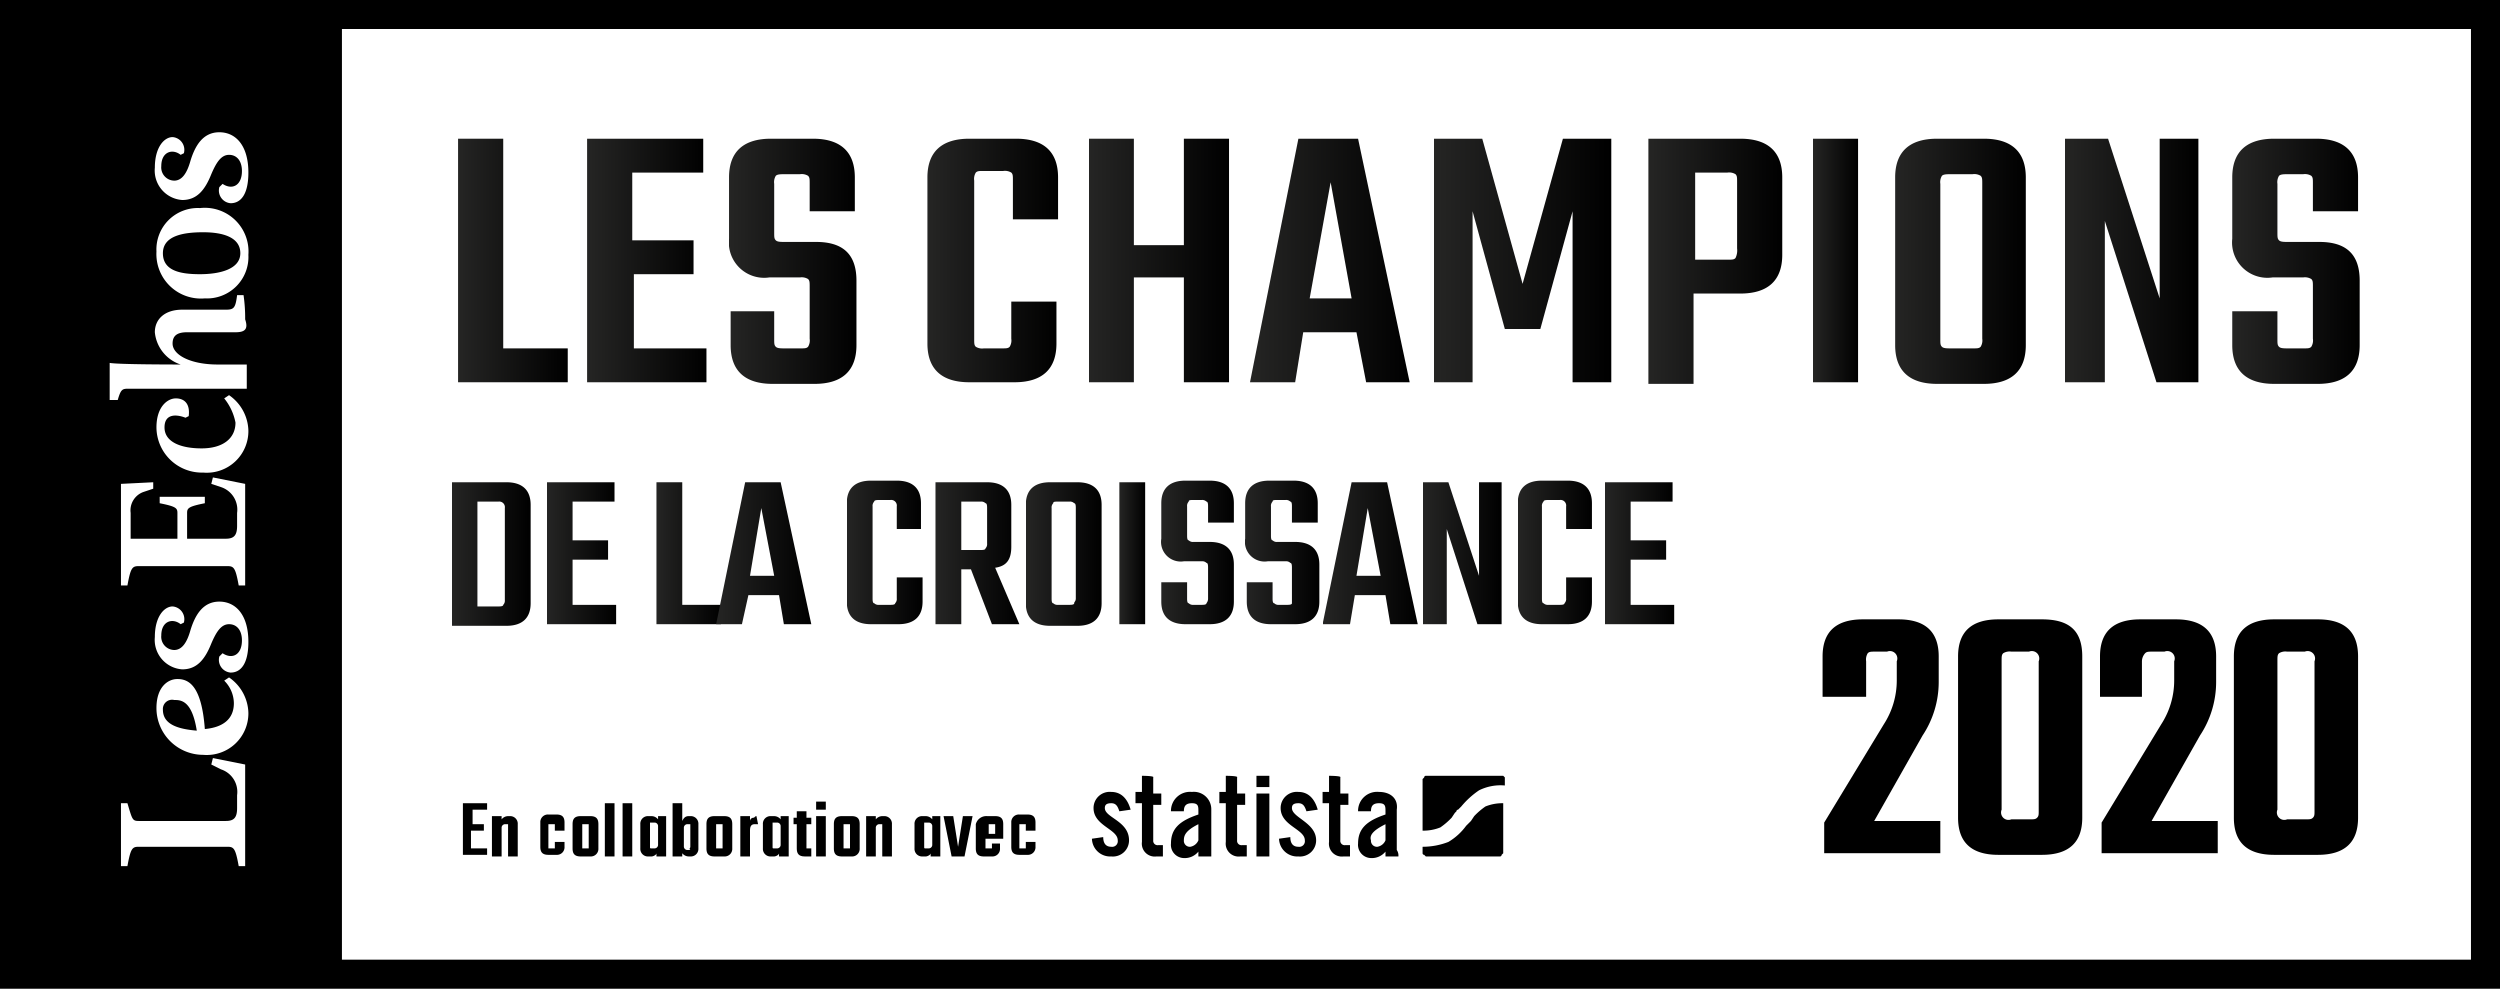 <?xml version="1.0" encoding="UTF-8"?>
<svg xmlns="http://www.w3.org/2000/svg" xmlns:xlink="http://www.w3.org/1999/xlink" id="Calque_1" data-name="Calque 1" viewBox="0 0 155 61.3">
  <defs>
    <style>.cls-1{fill:#fff;}.cls-2{fill:url(#Dégradé_sans_nom_4);}.cls-3{fill:url(#Dégradé_sans_nom_4-2);}.cls-4{fill:url(#Dégradé_sans_nom_4-3);}.cls-5{fill:url(#Dégradé_sans_nom_4-4);}.cls-6{fill:url(#Dégradé_sans_nom_4-5);}.cls-7{fill:url(#Dégradé_sans_nom_4-6);}.cls-8{fill:url(#Dégradé_sans_nom_4-7);}.cls-9{fill:url(#Dégradé_sans_nom_4-8);}.cls-10{fill:url(#Dégradé_sans_nom_4-9);}.cls-11{fill:url(#Dégradé_sans_nom_4-10);}.cls-12{fill:url(#Dégradé_sans_nom_4-11);}.cls-13{fill:url(#Dégradé_sans_nom_4-12);}.cls-14{fill:url(#Dégradé_sans_nom_4-13);}.cls-15{fill:url(#Dégradé_sans_nom_4-14);}.cls-16{fill:url(#Dégradé_sans_nom_4-15);}.cls-17{fill:url(#Dégradé_sans_nom_4-16);}.cls-18{fill:url(#Dégradé_sans_nom_4-17);}.cls-19{fill:url(#Dégradé_sans_nom_4-18);}.cls-20{fill:url(#Dégradé_sans_nom_4-19);}.cls-21{fill:url(#Dégradé_sans_nom_4-20);}.cls-22{fill:url(#Dégradé_sans_nom_4-21);}.cls-23{fill:url(#Dégradé_sans_nom_4-22);}.cls-24{fill:url(#Dégradé_sans_nom_4-23);}.cls-25{fill:url(#Dégradé_sans_nom_4-24);}.cls-26{fill:url(#Dégradé_sans_nom_4-25);}.cls-27{fill:url(#Dégradé_sans_nom_4-26);}</style>
    <linearGradient id="Dégradé_sans_nom_4" x1="28.4" y1="16.15" x2="35.2" y2="16.15" gradientUnits="userSpaceOnUse">
      <stop offset="0" stop-color="#fff"></stop>
      <stop offset="0" stop-color="#252524"></stop>
      <stop offset="1"></stop>
    </linearGradient>
    <linearGradient id="Dégradé_sans_nom_4-2" x1="36.4" y1="16.15" x2="43.8" y2="16.15" xlink:href="#Dégradé_sans_nom_4"></linearGradient>
    <linearGradient id="Dégradé_sans_nom_4-3" x1="45.2" y1="16.2" x2="53.1" y2="16.2" xlink:href="#Dégradé_sans_nom_4"></linearGradient>
    <linearGradient id="Dégradé_sans_nom_4-4" x1="57.5" y1="16.15" x2="65.6" y2="16.15" xlink:href="#Dégradé_sans_nom_4"></linearGradient>
    <linearGradient id="Dégradé_sans_nom_4-5" x1="67.5" y1="16.15" x2="76.2" y2="16.15" xlink:href="#Dégradé_sans_nom_4"></linearGradient>
    <linearGradient id="Dégradé_sans_nom_4-6" x1="77.5" y1="16.15" x2="87.4" y2="16.15" xlink:href="#Dégradé_sans_nom_4"></linearGradient>
    <linearGradient id="Dégradé_sans_nom_4-7" x1="88.9" y1="16.15" x2="99.9" y2="16.15" xlink:href="#Dégradé_sans_nom_4"></linearGradient>
    <linearGradient id="Dégradé_sans_nom_4-8" x1="102.2" y1="16.2" x2="110.5" y2="16.2" xlink:href="#Dégradé_sans_nom_4"></linearGradient>
    <linearGradient id="Dégradé_sans_nom_4-9" x1="112.4" y1="16.15" x2="115.2" y2="16.15" xlink:href="#Dégradé_sans_nom_4"></linearGradient>
    <linearGradient id="Dégradé_sans_nom_4-10" x1="117.5" y1="16.2" x2="125.6" y2="16.2" xlink:href="#Dégradé_sans_nom_4"></linearGradient>
    <linearGradient id="Dégradé_sans_nom_4-11" x1="128" y1="16.15" x2="136.3" y2="16.15" xlink:href="#Dégradé_sans_nom_4"></linearGradient>
    <linearGradient id="Dégradé_sans_nom_4-12" x1="138.4" y1="16.2" x2="146.3" y2="16.2" xlink:href="#Dégradé_sans_nom_4"></linearGradient>
    <linearGradient id="Dégradé_sans_nom_4-13" x1="28" y1="34.35" x2="32.9" y2="34.35" xlink:href="#Dégradé_sans_nom_4"></linearGradient>
    <linearGradient id="Dégradé_sans_nom_4-14" x1="33.9" y1="34.3" x2="38.2" y2="34.3" xlink:href="#Dégradé_sans_nom_4"></linearGradient>
    <linearGradient id="Dégradé_sans_nom_4-15" x1="40.7" y1="34.3" x2="44.7" y2="34.3" xlink:href="#Dégradé_sans_nom_4"></linearGradient>
    <linearGradient id="Dégradé_sans_nom_4-16" x1="44.4" y1="34.3" x2="50.3" y2="34.3" xlink:href="#Dégradé_sans_nom_4"></linearGradient>
    <linearGradient id="Dégradé_sans_nom_4-17" x1="52.5" y1="34.25" x2="57.2" y2="34.25" xlink:href="#Dégradé_sans_nom_4"></linearGradient>
    <linearGradient id="Dégradé_sans_nom_4-18" x1="58" y1="34.3" x2="63.2" y2="34.3" xlink:href="#Dégradé_sans_nom_4"></linearGradient>
    <linearGradient id="Dégradé_sans_nom_4-19" x1="63.6" y1="34.35" x2="68.3" y2="34.35" xlink:href="#Dégradé_sans_nom_4"></linearGradient>
    <linearGradient id="Dégradé_sans_nom_4-20" x1="69.4" y1="34.3" x2="71" y2="34.3" xlink:href="#Dégradé_sans_nom_4"></linearGradient>
    <linearGradient id="Dégradé_sans_nom_4-21" x1="72" y1="34.25" x2="76.5" y2="34.25" xlink:href="#Dégradé_sans_nom_4"></linearGradient>
    <linearGradient id="Dégradé_sans_nom_4-22" x1="77.2" y1="34.25" x2="81.8" y2="34.25" xlink:href="#Dégradé_sans_nom_4"></linearGradient>
    <linearGradient id="Dégradé_sans_nom_4-23" x1="82" y1="34.3" x2="87.9" y2="34.3" xlink:href="#Dégradé_sans_nom_4"></linearGradient>
    <linearGradient id="Dégradé_sans_nom_4-24" x1="88.2" y1="34.3" x2="93.1" y2="34.3" xlink:href="#Dégradé_sans_nom_4"></linearGradient>
    <linearGradient id="Dégradé_sans_nom_4-25" x1="94.1" y1="34.25" x2="98.7" y2="34.25" xlink:href="#Dégradé_sans_nom_4"></linearGradient>
    <linearGradient id="Dégradé_sans_nom_4-26" x1="99.5" y1="34.3" x2="103.8" y2="34.3" xlink:href="#Dégradé_sans_nom_4"></linearGradient>
  </defs>
  <title>Plan de travail 1</title>
  <path d="M0,0V61.3H155V0Z"></path>
  <path class="cls-1" d="M21.2,1.8V59.5h132V1.8Z"></path>
  <path class="cls-1" d="M8.6,50.9H14c.5,0,.7-.2.7-.8v-.8a1.47,1.47,0,0,0-1-1.6l-.6-.3.1-.4,2,.4v6.3h-.4c-.2-1.1-.3-1.2-.7-1.2H8.6c-.4,0-.5.1-.7,1.2H7.5V49.8h.4c.3,1,.3,1.1.7,1.1M11,42.1c.7,0,1.5.4,1.7,3.1,1.1-.1,1.8-.6,1.8-1.6a2,2,0,0,0-.6-1.4l.3-.2a2.75,2.75,0,0,1,1.2,2.2,2.58,2.58,0,0,1-2.8,2.6,2.9,2.9,0,0,1-2.9-2.9c0-1.3.7-1.8,1.3-1.8M10.1,44c0,.9.9,1.2,2.1,1.3-.3-1.9-1-1.9-1.4-1.9a.57.57,0,0,0-.7.6m5.3-4.2c0,1.4-.5,1.9-1.1,1.9a.79.79,0,0,1-.7-1l.2-.2c.6.4,1.2.1,1.2-.8,0-.6-.3-1-.8-1s-.8.5-1.1,1.2c-.4,1-.9,1.6-1.8,1.6a1.83,1.83,0,0,1-1.7-2c0-1.3.6-1.9,1.1-1.9a.79.79,0,0,1,.7,1l-.2.1c-.5-.4-1.2-.2-1.2.7a.82.82,0,0,0,.8.9c.5,0,.8-.5,1-1.2.3-1,.8-1.8,1.8-1.8s1.8.8,1.8,2.5M7.5,36.2V30l2-.1v.4l-.6.2a1.21,1.21,0,0,0-.8,1.3v1.6H11V31.8c0-.3-.1-.4-1.1-.6v-.4h2.8v.4c-1,.2-1.1.3-1.1.6v1.6H14c.5,0,.7-.2.7-.8v-.8a1.47,1.47,0,0,0-1-1.6l-.6-.2.1-.4,2,.4v6.3h-.4c-.2-1.1-.3-1.2-.7-1.2H8.6c-.4,0-.5.1-.7,1.2H7.5Zm6.4-11.5.3-.2a2.75,2.75,0,0,1,1.2,2.2,2.58,2.58,0,0,1-2.8,2.6,2.82,2.82,0,0,1-2.9-2.8c0-1.3.7-1.8,1.2-1.8s.9.3.8,1.1l-.2.1c-.5-.2-1.3-.3-1.3.6s1,1.3,2.3,1.3,2.1-.6,2.1-1.6a3.4,3.4,0,0,0-.7-1.5m.7-4.1h-3c-.6,0-.9.2-.9.7,0,.7,1.1,1.3,2.8,1.3h1.8v1.5H8c-.4,0-.5,0-.7.7H6.8V22.5c.5.1,4.1.1,4.4.1h0a2.34,2.34,0,0,1-1.6-2c0-.8.6-1.4,1.7-1.4H14c.5,0,.6-.1.7-.9h.4a9.89,9.89,0,0,1,.1,1.5c.2.6,0,.8-.6.8m.3-4.9c0-1-1.1-1.3-2.3-1.3s-2.5.2-2.5,1.3S11.2,17,12.4,17s2.5-.3,2.5-1.3m.5.1a2.57,2.57,0,0,1-2.7,2.7,2.76,2.76,0,0,1-3-2.9,2.57,2.57,0,0,1,2.7-2.7,2.71,2.71,0,0,1,3,2.9m0-5.1c0,1.4-.5,1.9-1.1,1.9a.79.79,0,0,1-.7-1l.2-.2c.6.4,1.2.1,1.2-.8,0-.6-.3-1-.8-1s-.8.5-1.1,1.2c-.4,1-.9,1.6-1.8,1.6a1.83,1.83,0,0,1-1.7-2c0-1.3.6-1.9,1.1-1.9a.79.79,0,0,1,.7,1l-.2.1c-.5-.4-1.2-.2-1.2.7a.82.82,0,0,0,.8.9c.5,0,.8-.5,1-1.2.3-1,.8-1.8,1.8-1.8s1.8.8,1.8,2.5"></path>
  <path id="path4499" d="M77.9,48.1v.7h.8v-.7Zm-7.1,0v1h-.4v.7h.4v2.4a.8.8,0,0,0,.9.9h.4v-.7h-.3a.27.27,0,0,1-.3-.3V49.9H72v-.7h-.5v-1C71.6,48.1,70.8,48.1,70.8,48.1Zm5.2,0v1h-.4v.7H76v2.4a.8.8,0,0,0,.9.9h.4v-.7H77a.27.27,0,0,1-.3-.3V49.9h.5v-.7h-.5v-1C76.8,48.1,76,48.1,76,48.1Zm6.4,0v1H82v.7h.4v2.4a.8.8,0,0,0,.9.9h.4v-.7h-.3a.27.27,0,0,1-.3-.3V49.9h.5v-.7h-.5v-1C83.2,48.1,82.4,48.1,82.4,48.1Zm-13.5,1a1,1,0,0,0-1.1,1c0,1.1,1.5,1.3,1.5,2a.35.35,0,0,1-.4.4c-.4,0-.5-.3-.5-.6l-.7.1a1.13,1.13,0,0,0,1.2,1.1,1,1,0,0,0,1.1-1c0-1.2-1.5-1.4-1.5-2,0-.2.1-.3.4-.3s.4.2.5.5l.7-.1C69.9,49.5,69.5,49.1,68.9,49.1Zm11.6,0a1,1,0,0,0-1.1,1c0,1.1,1.5,1.3,1.5,2a.35.35,0,0,1-.4.4c-.4,0-.5-.3-.5-.6l-.7.1a1.13,1.13,0,0,0,1.2,1.1,1,1,0,0,0,1.1-1c0-1.1-1.5-1.4-1.5-2,0-.2.1-.3.4-.3s.4.2.5.5l.7-.1C81.5,49.5,81.1,49.1,80.5,49.1Zm-6.6,0a1.18,1.18,0,0,0-1.3,1.2h.8c0-.3.1-.5.5-.5s.4.2.4.5v.2c-1.2.4-1.7.9-1.7,1.8a.82.82,0,0,0,.8.9,1.09,1.09,0,0,0,.9-.4v.3h.8V50.2A1.08,1.08,0,0,0,73.9,49.1Zm11.6,0a1.18,1.18,0,0,0-1.3,1.2H85c0-.3.1-.5.5-.5s.4.2.4.5v.2c-1.2.4-1.7.9-1.7,1.8a.82.82,0,0,0,.8.9,1.09,1.09,0,0,0,.9-.4v.3h.8a.6.6,0,0,0-.1-.4V50.2c.1-.7-.4-1.1-1.1-1.1Zm-7.6.1v3.9h.8V49.2Zm-3.6,1.9v1a.66.66,0,0,1-.5.4.37.37,0,0,1-.4-.4C73.4,51.8,73.5,51.5,74.3,51.1Zm11.6,0v1a.66.66,0,0,1-.5.4.37.37,0,0,1-.4-.4C84.9,51.8,85.1,51.5,85.9,51.1Z"></path>
  <path id="path4517" d="M88.4,48.1a.1.1,0,0,0-.1.1l-.1.1v3.2h0a2.8,2.8,0,0,0,1.1-.2,4.35,4.35,0,0,0,.7-.6l.2-.3.1-.1a.1.1,0,0,1,.1-.1l.2-.2a5.24,5.24,0,0,1,1.1-1,3,3,0,0,1,1.6-.3h0v-.5l-.1-.1Zm4.8,1.7h0a2.8,2.8,0,0,0-1.1.2,4.35,4.35,0,0,0-.7.6l-.2.3-.1.1h0l-.2.2a3.67,3.67,0,0,1-1.1,1,4.41,4.41,0,0,1-1.6.3v.4a.1.1,0,0,0,.1.1l.1.1H93a.1.1,0,0,0,.1-.1l.1-.1Z"></path>
  <path class="cls-2" d="M31.2,21.6h4v2.1H28.4V8.6h2.8Z"></path>
  <path class="cls-3" d="M39.2,21.6h4.6v2.1H36.4V8.6h7.2v2.1H39.2v4.2H43V17H39.3v4.6Z"></path>
  <path class="cls-4" d="M50.2,21V17.8c0-.3,0-.4-.1-.5a.75.75,0,0,0-.5-.1H47.7a2.19,2.19,0,0,1-2.5-2.4V11c0-1.6.9-2.4,2.6-2.4h2.6c1.7,0,2.6.8,2.6,2.4v2.1H50.2V11.4c0-.3,0-.4-.1-.5a.75.75,0,0,0-.5-.1h-.9c-.3,0-.5,0-.6.1a.75.75,0,0,0-.1.5v3c0,.3,0,.4.1.5s.3.1.6.1h1.9c1.7,0,2.5.8,2.5,2.4v4c0,1.6-.9,2.4-2.6,2.4H47.9c-1.7,0-2.6-.8-2.6-2.4V19.3H48V21c0,.3,0,.4.1.5s.3.1.6.1h.9c.3,0,.4,0,.5-.1A.75.75,0,0,0,50.2,21Z"></path>
  <path class="cls-5" d="M65.6,13.6H62.8V11.2c0-.3,0-.4-.1-.5a.75.75,0,0,0-.5-.1H61c-.3,0-.4,0-.5.1a.75.75,0,0,0-.1.5V21c0,.3,0,.4.1.5a.75.75,0,0,0,.5.1h1.1c.3,0,.4,0,.5-.1a.75.75,0,0,0,.1-.5V18.7h2.8v2.6c0,1.6-.9,2.4-2.6,2.4H60.1c-1.7,0-2.6-.8-2.6-2.4V11c0-1.6.9-2.4,2.6-2.4H63c1.7,0,2.6.8,2.6,2.4Z"></path>
  <path class="cls-6" d="M73.4,8.6h2.8V23.7H73.4V17.2H70.3v6.5H67.5V8.6h2.8v6.6h3.1Z"></path>
  <path class="cls-7" d="M84.7,23.7l-.6-3.1H80.8l-.5,3.1H77.5l3-15.1h3.7l3.2,15.1Zm-3.5-5.2h2.6l-1.3-7.2Z"></path>
  <path class="cls-8" d="M91.3,23.7H88.9V8.6h3l2.5,9,2.5-9h3V23.7H97.5V13.1l-2,7.3H93.3l-2-7.3Z"></path>
  <path class="cls-9" d="M102.3,8.6h5.6c1.7,0,2.6.8,2.6,2.4v4.8c0,1.6-.9,2.4-2.6,2.4H105v5.6h-2.8V8.6Zm5.4,6.8V11.3c0-.3,0-.4-.1-.5a.75.75,0,0,0-.5-.1h-2v5.4h2c.3,0,.4,0,.5-.1A1.08,1.08,0,0,0,107.7,15.4Z"></path>
  <path class="cls-10" d="M112.4,8.6h2.8V23.7h-2.8Z"></path>
  <path class="cls-11" d="M120.1,8.6H123c1.7,0,2.6.8,2.6,2.4V21.4c0,1.6-.9,2.4-2.6,2.4h-2.9c-1.7,0-2.6-.8-2.6-2.4V11C117.5,9.4,118.4,8.6,120.1,8.6ZM122.9,21V11.4c0-.3,0-.4-.1-.5a.75.75,0,0,0-.5-.1H121c-.3,0-.5,0-.6.1a.75.75,0,0,0-.1.5V21c0,.3,0,.4.1.5s.3.1.6.1h1.3c.3,0,.4,0,.5-.1A.75.75,0,0,0,122.9,21Z"></path>
  <path class="cls-12" d="M133.8,8.6h2.5V23.7h-2.6l-3.2-10v10H128V8.6h2.7l3.2,9.9V8.6Z"></path>
  <path class="cls-13" d="M143.4,21V17.8c0-.3,0-.4-.1-.5a.75.75,0,0,0-.5-.1h-1.9a2.19,2.19,0,0,1-2.5-2.4V11c0-1.6.9-2.4,2.6-2.4h2.6c1.7,0,2.6.8,2.6,2.4v2.1h-2.8V11.4c0-.3,0-.4-.1-.5a.75.75,0,0,0-.5-.1h-.9c-.3,0-.5,0-.6.1a.75.75,0,0,0-.1.5v3c0,.3,0,.4.1.5s.3.1.6.1h1.9c1.7,0,2.5.8,2.5,2.4v4c0,1.6-.9,2.4-2.6,2.4H141c-1.7,0-2.6-.8-2.6-2.4V19.3h2.8V21c0,.3,0,.4.1.5s.3.1.6.1h.9c.3,0,.4,0,.5-.1A.75.75,0,0,0,143.4,21Z"></path>
  <path d="M29.2,52.6h1V53H28.7V49.8h1.5v.4h-.9v.9H30v.4h-.8Z"></path>
  <path d="M31.5,50.6h.1a.47.47,0,0,1,.5.5v2h-.6v-2h-.2a.22.22,0,0,0-.2.2v1.8h-.6V50.6h.6v.2A.52.52,0,0,1,31.5,50.6Z"></path>
  <path d="M35,51.5h-.6v-.4H34v1.5h.4v-.4H35v.3a.47.47,0,0,1-.5.5H34c-.4,0-.5-.2-.5-.5V51a.47.47,0,0,1,.5-.5h.5c.4,0,.5.2.5.5Z"></path>
  <path d="M36,50.6h.6c.4,0,.5.2.5.5v1.5a.47.47,0,0,1-.5.5H36c-.4,0-.5-.2-.5-.5V51.1C35.5,50.8,35.6,50.6,36,50.6Zm.5,1.9V51.1h-.4v1.5h.4Z"></path>
  <path d="M38.1,53.1h-.6V49.8h.6Z"></path>
  <path d="M39.2,53.1h-.6V49.8h.6Z"></path>
  <path d="M40.7,50.6h.6v2.5h-.6v-.2c0,.1-.2.2-.3.2h-.2a.47.47,0,0,1-.5-.5V51.1a.47.47,0,0,1,.5-.5h.2a.52.52,0,0,1,.4.2v-.2Zm-.3,2h.2a.22.22,0,0,0,.2-.2V51.2a.22.22,0,0,0-.2-.2h-.3v1.5C40.3,52.6,40.3,52.6,40.4,52.6Z"></path>
  <path d="M42.7,50.6h.1a.47.47,0,0,1,.5.5v1.5a.47.47,0,0,1-.5.5h-.1a.52.52,0,0,1-.4-.2v.2h-.6V49.8h.6v1.1C42.4,50.7,42.5,50.6,42.7,50.6Zm.1,1.9V51.1h-.2a.22.22,0,0,0-.2.2v1.2a.22.22,0,0,0,.2.2h.2C42.7,52.6,42.8,52.6,42.8,52.5Z"></path>
  <path d="M44.3,50.6h.6c.4,0,.5.2.5.5v1.5a.47.47,0,0,1-.5.5h-.6c-.4,0-.5-.2-.5-.5V51.1C43.8,50.8,43.9,50.6,44.3,50.6Zm.5,1.9V51.1h-.4v1.5h.4Z"></path>
  <path d="M46.9,50.6h0l.1.5h-.2c-.2,0-.3.1-.3.4v1.6h-.6V50.6h.6v.3a.22.22,0,0,1,.2-.2C46.8,50.7,46.8,50.6,46.9,50.6Z"></path>
  <path d="M48.3,50.6h.6v2.5h-.6v-.2c0,.1-.2.2-.3.2h-.2a.47.47,0,0,1-.5-.5V51.1a.47.47,0,0,1,.5-.5H48a.52.52,0,0,1,.4.2v-.2Zm-.3,2h.2a.22.22,0,0,0,.2-.2V51.2a.22.22,0,0,0-.2-.2h-.3v1.5C47.9,52.6,47.9,52.6,48,52.6Z"></path>
  <path d="M50.3,51.1H50v1.5h.3v.5h-.4c-.4,0-.5-.2-.5-.5V51.1h-.2v-.4h.2v-.4H50v.4h.3Z"></path>
  <path d="M50.6,50.2v-.5h.6v.5Zm.6,2.9h-.6V50.6h.6Z"></path>
  <path d="M52.2,50.6h.6c.4,0,.5.2.5.5v1.5a.47.47,0,0,1-.5.5h-.6c-.4,0-.5-.2-.5-.5V51.1C51.7,50.8,51.8,50.6,52.2,50.6Zm.5,1.9V51.1h-.4v1.5h.4Z"></path>
  <path d="M54.7,50.6h.1a.47.47,0,0,1,.5.5v2h-.6v-2h-.2a.22.22,0,0,0-.2.2v1.8h-.6V50.6h.6v.2A.52.52,0,0,1,54.7,50.6Z"></path>
  <path d="M57.7,50.6h.6v2.5h-.6v-.2c0,.1-.2.2-.3.2h-.2a.47.47,0,0,1-.5-.5V51.1a.47.47,0,0,1,.5-.5h.2a.52.52,0,0,1,.4.2v-.2Zm-.3,2h.2a.22.22,0,0,0,.2-.2V51.2a.22.22,0,0,0-.2-.2h-.3v1.5C57.3,52.6,57.3,52.6,57.4,52.6Z"></path>
  <path d="M59.1,50.6l.3,1.9.3-1.9h.6l-.5,2.5H59l-.5-2.5Z"></path>
  <path d="M61.2,50.6h.5c.4,0,.5.2.5.5V52H61.1v.6h.4v-.3H62v.3a.47.47,0,0,1-.5.5H61c-.4,0-.5-.2-.5-.5V51.1A.67.67,0,0,1,61.2,50.6Zm0,1.1h.5v-.6h-.4v.6Z"></path>
  <path d="M64.2,51.5h-.6v-.4h-.4v1.5h.4v-.4h.6v.3a.47.47,0,0,1-.5.5h-.5c-.4,0-.5-.2-.5-.5V51a.47.47,0,0,1,.5-.5h.5c.4,0,.5.2.5.5Z"></path>
  <path d="M115.7,41v2.2H113V40.7c0-1.5.8-2.3,2.5-2.3h2.2c1.7,0,2.5.8,2.5,2.3v1.6a6,6,0,0,1-1,3.3l-3,5.3h4.1v2h-7.2V51l3.7-6.1a5,5,0,0,0,.8-2.7V41a.46.46,0,0,0-.6-.6h-.7c-.3,0-.4,0-.5.1A.75.75,0,0,0,115.7,41Z"></path>
  <path d="M129.1,40.7v10c0,1.5-.8,2.3-2.5,2.3h-2.7c-1.7,0-2.5-.8-2.5-2.3v-10c0-1.5.8-2.3,2.5-2.3h2.7C128.3,38.4,129.1,39.1,129.1,40.7Zm-2.7,9.6V41a.46.46,0,0,0-.6-.6h-1.1a.75.75,0,0,0-.5.1c-.1.1-.1.2-.1.5v9.2a.46.46,0,0,0,.6.6h1.1c.3,0,.4,0,.5-.1S126.4,50.5,126.4,50.3Z"></path>
  <path d="M132.8,41v2.2h-2.6V40.7c0-1.5.8-2.3,2.5-2.3h2.2c1.7,0,2.5.8,2.5,2.3v1.6a6,6,0,0,1-1,3.3l-3,5.3h4.1v2h-7.2V51l3.7-6.1a5,5,0,0,0,.8-2.7V41a.46.46,0,0,0-.6-.6h-.7c-.3,0-.4,0-.5.1A.76.76,0,0,0,132.8,41Z"></path>
  <path d="M146.2,40.7v10c0,1.5-.8,2.3-2.5,2.3H141c-1.7,0-2.5-.8-2.5-2.3v-10c0-1.5.8-2.3,2.5-2.3h2.7C145.3,38.4,146.2,39.1,146.2,40.7Zm-2.7,9.6V41a.46.46,0,0,0-.6-.6h-1.1a.75.75,0,0,0-.5.1c-.1.1-.1.2-.1.5v9.2a.46.46,0,0,0,.6.6h1.1c.3,0,.4,0,.5-.1S143.5,50.5,143.5,50.3Z"></path>
  <path class="cls-14" d="M28,29.9h3.4c1,0,1.5.5,1.5,1.4v6.1c0,.9-.5,1.4-1.5,1.4H28Zm3.3,7.3V31.5a.35.35,0,0,0-.4-.4H29.6v6.5h1.3c.1,0,.3,0,.3-.1A.37.37,0,0,0,31.3,37.2Z"></path>
  <path class="cls-15" d="M35.5,37.5h2.7v1.2H33.9V29.9h4.2v1.2H35.5v2.4h2.2v1.2H35.5Z"></path>
  <path class="cls-16" d="M42.3,37.5h2.4v1.2h-4V29.9h1.6Z"></path>
  <path class="cls-17" d="M48.6,38.7l-.3-1.8H46.4L46,38.7H44.4l1.8-8.8h2.2l1.9,8.8Zm-2.1-3H48l-.8-4.2Z"></path>
  <path class="cls-18" d="M57.2,32.8H55.6V31.4a.35.35,0,0,0-.4-.4h-.7c-.1,0-.3,0-.3.1a.37.37,0,0,0-.1.3v5.7c0,.1,0,.3.1.3a.37.37,0,0,0,.3.1h.7c.1,0,.3,0,.3-.1a.37.37,0,0,0,.1-.3V35.8h1.6v1.5c0,.9-.5,1.4-1.5,1.4H54c-1,0-1.5-.5-1.5-1.4V31.2c0-.9.5-1.4,1.5-1.4h1.6c1,0,1.5.5,1.5,1.4v1.6Z"></path>
  <path class="cls-19" d="M59.6,35.3v3.4H58V29.9h3.2c1,0,1.5.5,1.5,1.4v2.6c0,.8-.3,1.2-1,1.3l1.5,3.5H61.5l-1.3-3.4Zm0-4.2v3h1.2c.1,0,.3,0,.3-.1a.37.37,0,0,0,.1-.3V31.5c0-.1,0-.3-.1-.3a.37.37,0,0,0-.3-.1Z"></path>
  <path class="cls-20" d="M65.1,29.9h1.7c1,0,1.5.5,1.5,1.4v6.1c0,.9-.5,1.4-1.5,1.4H65.1c-1,0-1.5-.5-1.5-1.4V31.3C63.6,30.4,64.1,29.9,65.1,29.9Zm1.6,7.2V31.5c0-.1,0-.3-.1-.3a.37.37,0,0,0-.3-.1h-.7c-.2,0-.3,0-.3.1a.37.37,0,0,0-.1.3v5.6c0,.1,0,.3.1.3a.37.37,0,0,0,.3.1h.7c.1,0,.3,0,.3-.1S66.7,37.3,66.7,37.1Z"></path>
  <path class="cls-21" d="M69.4,29.9H71v8.8H69.4Z"></path>
  <path class="cls-22" d="M74.9,37.1V35.2c0-.1,0-.3-.1-.3a.37.37,0,0,0-.3-.1H73.4A1.22,1.22,0,0,1,72,33.4V31.2c0-.9.5-1.4,1.5-1.4H75c1,0,1.5.5,1.5,1.4v1.2H74.9v-1c0-.1,0-.3-.1-.3a.37.37,0,0,0-.3-.1H74c-.2,0-.3,0-.3.1a.37.37,0,0,0-.1.3v1.8c0,.1,0,.3.1.3a.37.37,0,0,0,.3.1h1c1,0,1.5.5,1.5,1.4v2.3c0,.9-.5,1.4-1.5,1.4H73.5c-1,0-1.5-.5-1.5-1.4V36.1h1.6v1c0,.1,0,.3.1.3a.37.37,0,0,0,.3.1h.5c.1,0,.3,0,.3-.1A.44.44,0,0,0,74.9,37.1Z"></path>
  <path class="cls-23" d="M80.1,37.1V35.2c0-.1,0-.3-.1-.3a.37.37,0,0,0-.3-.1H78.6a1.22,1.22,0,0,1-1.4-1.4V31.2c0-.9.5-1.4,1.5-1.4h1.5c1,0,1.5.5,1.5,1.4v1.2H80.1v-1c0-.1,0-.3-.1-.3a.37.37,0,0,0-.3-.1h-.5c-.2,0-.3,0-.3.1a.37.37,0,0,0-.1.3v1.8c0,.1,0,.3.1.3a.37.37,0,0,0,.3.1h1.1c1,0,1.5.5,1.5,1.4v2.3c0,.9-.5,1.4-1.5,1.4H78.8c-1,0-1.5-.5-1.5-1.4V36.1h1.6v1c0,.1,0,.3.1.3a.37.37,0,0,0,.3.1h.5c.1,0,.3,0,.3-.1Z"></path>
  <path class="cls-24" d="M86.2,38.7l-.3-1.8H84l-.3,1.8H82l1.8-8.8H86l1.9,8.8Zm-2.1-3h1.5l-.8-4.2Z"></path>
  <path class="cls-25" d="M91.6,29.9h1.5v8.8H91.6l-1.9-5.9v5.9H88.2V29.9h1.6l1.9,5.8V29.9Z"></path>
  <path class="cls-26" d="M98.7,32.8H97.1V31.4a.35.35,0,0,0-.4-.4H96c-.1,0-.3,0-.3.1a.37.37,0,0,0-.1.3v5.7c0,.1,0,.3.1.3a.37.37,0,0,0,.3.1h.7c.1,0,.3,0,.3-.1a.37.37,0,0,0,.1-.3V35.8h1.6v1.5c0,.9-.5,1.4-1.5,1.4H95.6c-1,0-1.5-.5-1.5-1.4V31.2c0-.9.5-1.4,1.5-1.4h1.6c1,0,1.5.5,1.5,1.4Z"></path>
  <path class="cls-27" d="M101.1,37.5h2.7v1.2H99.5V29.9h4.2v1.2h-2.6v2.4h2.2v1.2h-2.2Z"></path>
</svg>
